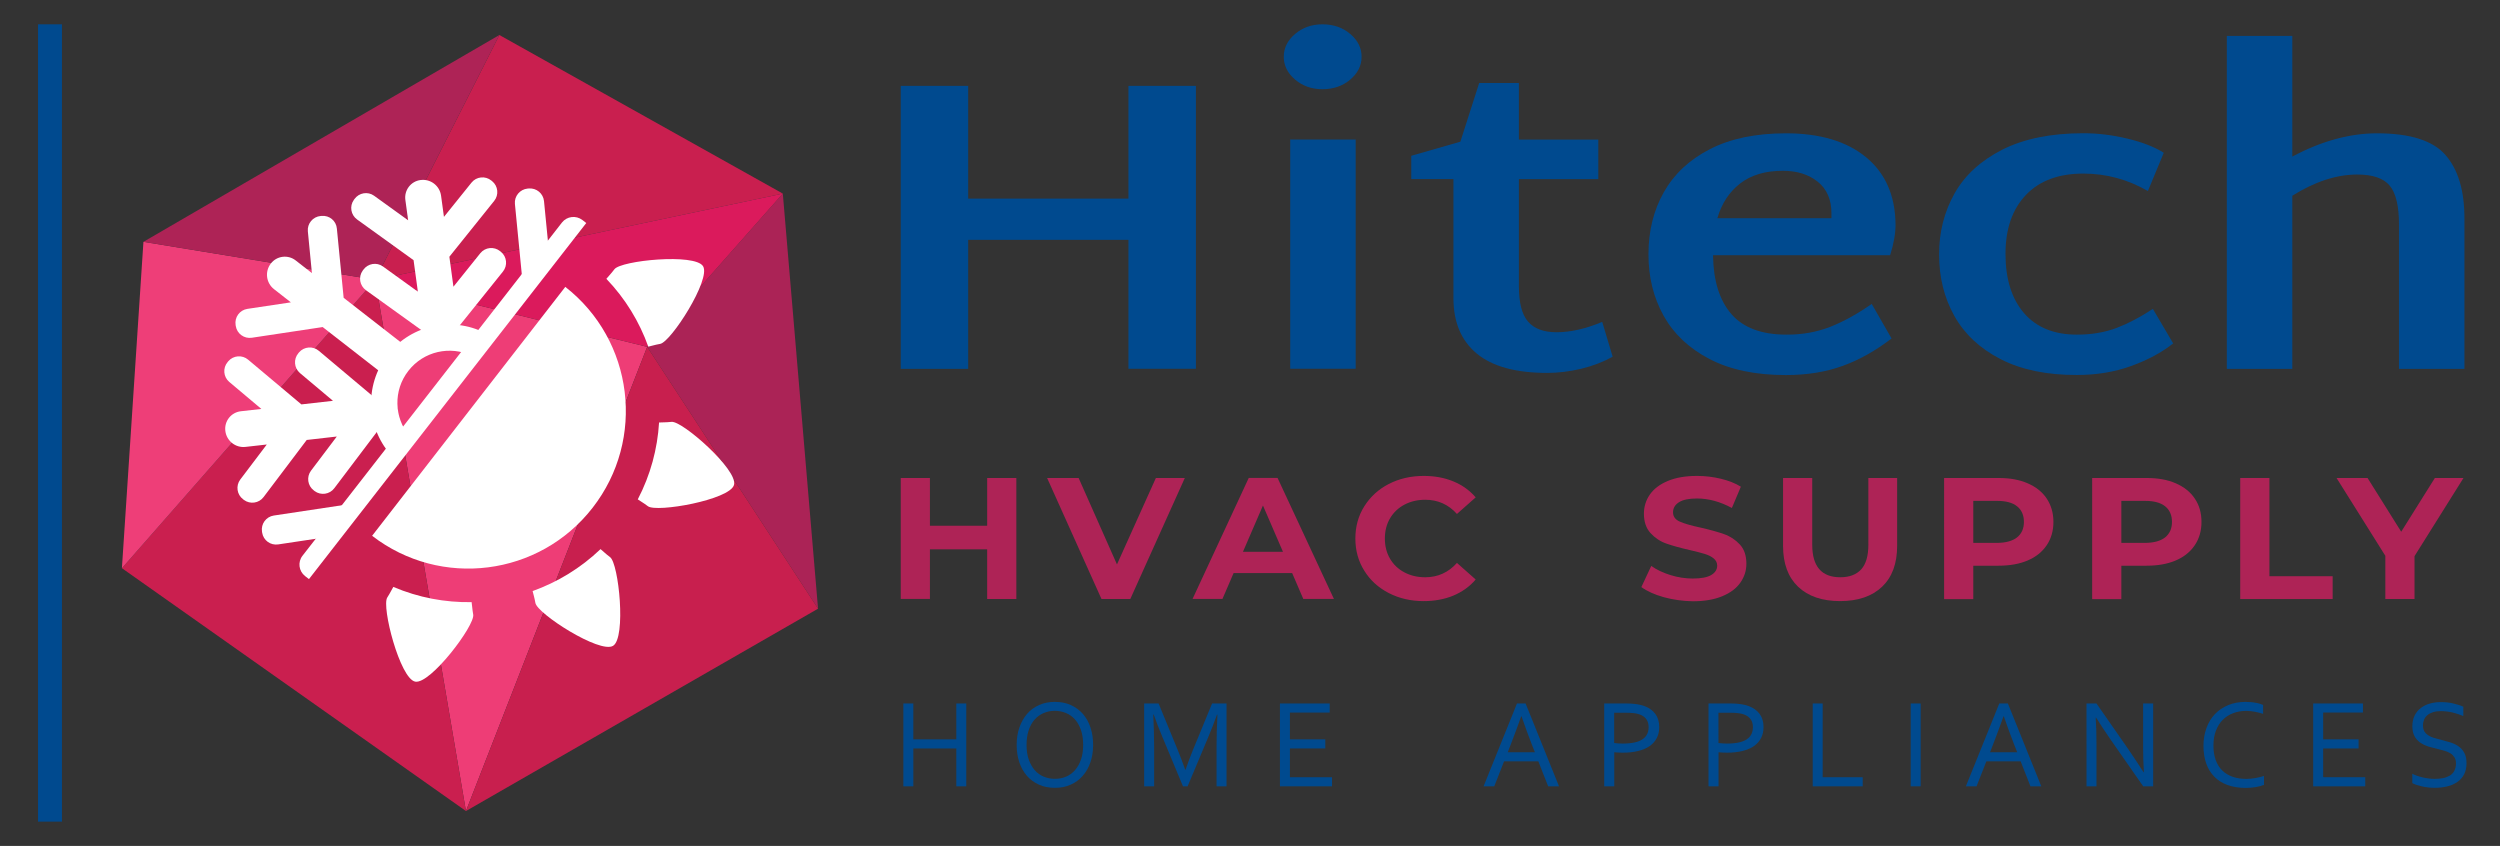 <?xml version="1.0" encoding="utf-8"?>
<!-- Generator: Adobe Illustrator 24.0.1, SVG Export Plug-In . SVG Version: 6.00 Build 0)  -->
<svg version="1.1" id="Layer_1" xmlns="http://www.w3.org/2000/svg" xmlns:xlink="http://www.w3.org/1999/xlink" x="0px" y="0px"
	 viewBox="0 0 313.55 106.1" style="enable-background:new 0 0 313.55 106.1;" xml:space="preserve">
<rect x="0" y="0" width="313.55" height="106.1" fill="#333333" stroke="none"/>
<style type="text/css">
	.st0{fill:#EE3D76;}
	.st1{fill:#C91F4F;}
	.st2{fill:#AB2356;}
	.st3{fill:#C81F4E;}
	.st4{fill:#CA1F4F;}
	.st5{fill:#EE3E78;}
	.st6{fill:#AE2356;}
	.st7{fill:#DB1A5C;}
	.st8{fill:#FFFFFF;}
	.st9{fill:#004A8F;}
	.st10{fill:#6D6E71;}
</style>
<g>
	<polygon class="st0" points="47.06,35.1 58.44,101.72 81.17,43.5 	"/>
	<polygon class="st1" points="47.06,35.1 98.18,24.28 62.63,4.39 	"/>
	<polygon class="st2" points="102.6,76.34 98.18,24.28 81.17,43.5 	"/>
	<polygon class="st3" points="102.6,76.34 58.44,101.72 81.17,43.5 	"/>
	<polygon class="st4" points="47.06,35.1 58.44,101.72 15.29,71.26 	"/>
	<polygon class="st5" points="47.06,35.1 17.99,30.33 15.29,71.26 	"/>
	<polygon class="st6" points="47.06,35.1 17.99,30.33 62.63,4.39 	"/>
	<polygon class="st7" points="47.06,35.1 98.18,24.28 81.17,43.5 	"/>
	<g>
		<path class="st8" d="M40.34,27.08l-0.13,0.01c-0.97,0.09-1.69,0.95-1.6,1.92l0.51,5.24l-2.04-1.59c-0.96-0.75-2.36-0.58-3.11,0.39
			c-0.78,1-0.6,2.44,0.4,3.22l2.11,1.65l-5.46,0.82c-0.96,0.15-1.62,1.05-1.47,2.02l0.02,0.13c0.15,0.96,1.05,1.62,2.02,1.47
			l8.88-1.34l7.99,6.22l2.77-3.56l-8.13-6.33l-0.85-8.68C42.17,27.7,41.31,26.99,40.34,27.08z"/>
		<path class="st8" d="M48.02,49.56l-1.25,0.14L39.99,44c-0.74-0.63-1.86-0.54-2.49,0.2l-0.08,0.1c-0.63,0.74-0.54,1.86,0.2,2.49
			l4.14,3.48l-3.96,0.45l-6.68-5.61c-0.74-0.63-1.86-0.54-2.49,0.2l-0.08,0.1c-0.63,0.74-0.54,1.86,0.2,2.49l4.03,3.39l-2.57,0.29
			c-1.22,0.14-2.09,1.23-1.95,2.45l0,0c0.14,1.26,1.28,2.17,2.54,2.02l2.66-0.3l-3.33,4.4c-0.58,0.78-0.42,1.89,0.36,2.47l0.1,0.08
			c0.78,0.58,1.89,0.42,2.47-0.36l5.41-7.16l3.77-0.43L39,59.04c-0.58,0.78-0.42,1.89,0.36,2.47l0.1,0.08
			c0.78,0.58,1.89,0.42,2.47-0.36l5.33-7.05l1.27-0.14L48.02,49.56z"/>
		<path class="st8" d="M53.27,42.83l-0.17-1.25L45.9,36.4c-0.79-0.57-0.98-1.67-0.41-2.46l0.08-0.11c0.57-0.79,1.67-0.98,2.46-0.41
			l4.38,3.16l-0.54-3.95l-7.08-5.1c-0.79-0.57-0.98-1.67-0.41-2.46l0.08-0.11c0.57-0.79,1.67-0.98,2.46-0.41l4.27,3.08l-0.35-2.56
			c-0.16-1.21,0.68-2.33,1.9-2.49l0,0c1.26-0.17,2.41,0.71,2.58,1.97l0.36,2.65l3.46-4.3c0.61-0.76,1.73-0.87,2.48-0.26l0.1,0.08
			c0.76,0.61,0.87,1.73,0.26,2.48l-5.62,7l0.51,3.76l3.37-4.2c0.61-0.76,1.73-0.87,2.48-0.26l0.1,0.08
			c0.76,0.61,0.87,1.73,0.26,2.48l-5.53,6.89l0.17,1.27L53.27,42.83z"/>
		<path class="st8" d="M70.48,27.91L37.94,69.7c-0.62,0.79-0.47,1.93,0.32,2.55l0.49,0.38l34.78-44.66l-0.49-0.38
			C72.24,26.98,71.1,27.12,70.48,27.91z"/>
		<path class="st8" d="M44.88,63.59l-0.08-0.51l-10.47,1.58c-0.96,0.15-1.62,1.05-1.47,2.02l0.02,0.13
			c0.15,0.96,1.05,1.62,2.02,1.47l7.18-1.08L44.88,63.59z"/>
		<path class="st8" d="M66.31,23.64l-0.13,0.01c-0.97,0.09-1.69,0.95-1.6,1.92l1.03,10.54l0.53-0.05l2.8-3.59l-0.71-7.24
			C68.14,24.27,67.28,23.55,66.31,23.64z"/>
		<path class="st8" d="M49.28,57.34c-3.33-3.47-3.7-8.94-0.66-12.85c3.04-3.9,8.44-4.89,12.62-2.51l-2.06,2.64
			c-2.71-1.29-6.04-0.58-7.96,1.89c-1.92,2.46-1.79,5.87,0.12,8.18L49.28,57.34z"/>
		<path class="st8" d="M52.07,85.49c1.9,0.38,7.53-7.07,7.28-8.41c-0.13-0.72-0.14-1.23-0.2-1.56c-3.32,0.06-6.67-0.57-9.82-1.91
			c-0.18,0.29-0.38,0.74-0.76,1.33C47.83,76.08,50.16,85.11,52.07,85.49z"/>
		<path class="st8" d="M77.06,33.77c-0.44,0.59-0.8,0.93-1.01,1.2c2.39,2.49,4.15,5.4,5.26,8.51c0.33-0.07,0.8-0.23,1.49-0.35
			c1.35-0.23,6.39-8.09,5.38-9.74C87.16,31.74,77.88,32.67,77.06,33.77z"/>
		<path class="st8" d="M82.66,52.99c-0.2,3.31-1.08,6.59-2.67,9.64c0.27,0.2,0.71,0.43,1.27,0.86c1.09,0.83,10.27-0.8,10.8-2.67
			c0.53-1.87-6.47-8.05-7.83-7.91C83.5,52.99,83,52.96,82.66,52.99z"/>
		<path class="st8" d="M66.8,74.13c0.07,0.33,0.23,0.8,0.35,1.49c0.23,1.35,8.08,6.39,9.74,5.38c1.66-1.01,0.72-10.3-0.37-11.12
			c-0.59-0.44-0.93-0.8-1.2-1.01C72.83,71.25,69.91,73.02,66.8,74.13z"/>
		<path class="st8" d="M46.67,67.2c8.61,6.64,20.97,5.08,27.65-3.51c6.7-8.6,5.17-21-3.42-27.71L46.67,67.2z"/>
	</g>
</g>
<path class="st9" d="M149.99,10.77v35.48h-8.46V30.08h-20.1v16.18h-8.46V10.77h8.46v14.14h20.1V10.77H149.99z"/>
<path class="st9" d="M162.44,9.99c-0.95-0.8-1.43-1.76-1.43-2.87c0-1.11,0.48-2.07,1.43-2.87c0.95-0.8,2.09-1.2,3.42-1.2
	c1.37,0,2.53,0.4,3.48,1.2c0.95,0.8,1.43,1.76,1.43,2.87c0,1.11-0.48,2.07-1.43,2.87c-0.95,0.8-2.12,1.2-3.48,1.2
	C164.53,11.19,163.39,10.79,162.44,9.99z M161.82,17.5h8.21v28.75h-8.21V17.5z"/>
<path class="st9" d="M202.26,44.74c-1.2,0.66-2.52,1.17-3.95,1.51s-2.85,0.52-4.26,0.52c-3.94,0-6.89-0.81-8.84-2.43
	c-1.95-1.62-2.92-3.94-2.92-6.97V22.46H177v-2.92l6.16-1.77l2.36-7.36h4.98v7.1h9.96v4.96h-9.96v13.46c0,2.05,0.38,3.52,1.15,4.41
	c0.77,0.89,1.96,1.33,3.58,1.33c1.74,0,3.65-0.43,5.72-1.3L202.26,44.74z"/>
<path class="st9" d="M229.55,40.99c1.68-0.66,3.41-1.62,5.2-2.87l2.49,4.33c-1.99,1.53-4.03,2.68-6.13,3.44
	c-2.1,0.76-4.47,1.15-7.12,1.15c-3.82,0-7.01-0.67-9.58-2.01c-2.57-1.34-4.49-3.15-5.76-5.43c-1.27-2.28-1.9-4.84-1.9-7.7
	c0-2.92,0.64-5.52,1.93-7.8c1.29-2.28,3.21-4.08,5.79-5.4c2.57-1.32,5.75-1.98,9.52-1.98c4.27,0,7.62,1,10.05,3
	c2.43,2,3.66,4.81,3.7,8.43c0,1.15-0.23,2.44-0.68,3.86h-22.21c0.04,3.2,0.81,5.66,2.3,7.38c1.49,1.72,3.8,2.58,6.91,2.58
	C226.03,41.98,227.87,41.65,229.55,40.99z M218.25,23.01c-1.37,1.06-2.32,2.51-2.86,4.36h14.31v-0.63c0-1.7-0.57-3.02-1.71-3.94
	c-1.14-0.92-2.6-1.38-4.39-1.38C221.4,21.42,219.62,21.95,218.25,23.01z"/>
<path class="st9" d="M250.89,45.03c-2.59-1.34-4.52-3.15-5.79-5.43c-1.27-2.28-1.9-4.84-1.9-7.7c0-2.78,0.64-5.32,1.93-7.62
	c1.29-2.3,3.29-4.13,6-5.51c2.72-1.37,6.11-2.06,10.17-2.06c1.82,0,3.67,0.23,5.54,0.68c1.87,0.45,3.38,1.04,4.54,1.77l-1.99,4.8
	c-2.53-1.46-5.23-2.19-8.09-2.19c-3.11,0-5.52,0.9-7.22,2.69c-1.7,1.79-2.55,4.25-2.55,7.38c0,3.17,0.78,5.64,2.33,7.44
	c1.56,1.79,3.76,2.69,6.63,2.69c1.83,0,3.47-0.28,4.95-0.83c1.47-0.56,3-1.36,4.57-2.4l2.55,4.33c-1.45,1.15-3.22,2.1-5.29,2.84
	c-2.07,0.75-4.34,1.12-6.78,1.12C256.69,47.04,253.48,46.37,250.89,45.03z"/>
<path class="st9" d="M306.73,19.46c1.58,1.83,2.36,4.46,2.36,7.91v18.89h-8.21V28.15c0-2.3-0.38-3.91-1.15-4.85
	c-0.77-0.94-2.13-1.41-4.08-1.41c-2.61,0-5.33,0.89-8.15,2.66v21.71h-8.21V4.51h8.21v15.13c3.65-1.95,7.2-2.92,10.64-2.92
	C302.29,16.72,305.16,17.64,306.73,19.46z"/>
<rect x="4.77" y="3.05" class="st9" width="3" height="100"/>
<g>
	<path class="st9" d="M114.55,92.73h5.39v-4.5h1.25v10.39h-1.25v-4.75h-5.39v4.75h-1.25V88.23h1.25V92.73z"/>
	<path class="st9" d="M137.1,93.43c0,0.79-0.11,1.51-0.34,2.17c-0.22,0.66-0.54,1.22-0.96,1.7s-0.92,0.85-1.51,1.11
		c-0.59,0.27-1.24,0.4-1.97,0.4c-0.75,0-1.43-0.13-2.02-0.4c-0.6-0.27-1.1-0.64-1.51-1.11c-0.41-0.48-0.73-1.04-0.95-1.7
		c-0.22-0.66-0.33-1.38-0.33-2.17c0-0.79,0.11-1.52,0.34-2.18c0.23-0.66,0.55-1.23,0.96-1.71c0.41-0.48,0.92-0.85,1.51-1.11
		c0.59-0.27,1.25-0.4,1.98-0.4c0.75,0,1.42,0.13,2.01,0.4c0.59,0.27,1.09,0.64,1.51,1.11c0.41,0.48,0.73,1.04,0.95,1.71
		S137.1,92.64,137.1,93.43z M135.85,93.43c0-0.7-0.09-1.31-0.27-1.85c-0.18-0.53-0.43-0.98-0.75-1.34
		c-0.32-0.36-0.69-0.63-1.13-0.81c-0.43-0.18-0.9-0.28-1.4-0.28c-0.5,0-0.96,0.09-1.4,0.28c-0.43,0.18-0.81,0.45-1.13,0.81
		c-0.32,0.36-0.57,0.8-0.75,1.34c-0.18,0.53-0.27,1.15-0.27,1.85c0,0.7,0.09,1.31,0.28,1.84s0.44,0.97,0.75,1.33
		s0.69,0.63,1.13,0.81c0.43,0.18,0.9,0.27,1.4,0.27c0.5,0,0.96-0.09,1.39-0.27c0.43-0.18,0.8-0.45,1.12-0.81
		c0.32-0.36,0.57-0.8,0.75-1.33C135.76,94.75,135.85,94.13,135.85,93.43z"/>
	<path class="st9" d="M148.95,98.62h-0.58l-2.59-6.21c-0.36-0.85-0.72-1.78-1.08-2.79h-0.06c0.07,1.44,0.11,2.77,0.11,3.97v5.03
		h-1.25V88.23h1.81l2.42,5.88c0.28,0.67,0.58,1.48,0.92,2.43h0.04c0.37-1.05,0.67-1.86,0.91-2.43l2.42-5.88h1.81v10.39h-1.25V93.6
		c0-1.18,0.04-2.5,0.11-3.97h-0.06c-0.38,1.06-0.74,1.99-1.08,2.79L148.95,98.62z"/>
	<path class="st9" d="M161.79,97.48h5.27v1.14h-6.53V88.23h6.24v1.14h-4.99v3.36h4.44v1.14h-4.44V97.48z"/>
	<path class="st9" d="M186.07,98.62l4.19-10.39h1.08l4.19,10.39h-1.36l-1.23-3.13h-4.3l-1.23,3.13H186.07z M190.79,89.84
		c-0.46,1.29-0.9,2.47-1.31,3.53l-0.38,0.98h3.41l-0.39-0.98c-0.42-1.08-0.85-2.25-1.29-3.53H190.79z"/>
	<path class="st9" d="M202.45,98.62h-1.25V88.23h2.85c0.42,0,0.82,0.03,1.18,0.08c0.36,0.05,0.69,0.13,0.99,0.24
		c0.61,0.22,1.08,0.56,1.4,1s0.48,0.99,0.48,1.63c0,0.53-0.1,0.99-0.31,1.39c-0.21,0.4-0.51,0.74-0.9,1.01
		c-0.39,0.27-0.87,0.47-1.44,0.61c-0.57,0.14-1.21,0.21-1.92,0.21c-0.34,0-0.7-0.02-1.07-0.05V98.62z M202.45,93.19
		c0.17,0.02,0.35,0.04,0.53,0.05c0.18,0.01,0.36,0.02,0.52,0.02c0.59,0,1.09-0.05,1.51-0.14s0.75-0.23,1.01-0.41
		c0.26-0.18,0.45-0.4,0.57-0.65c0.12-0.26,0.18-0.55,0.18-0.87c0-0.4-0.1-0.73-0.29-0.99c-0.19-0.26-0.46-0.46-0.82-0.59
		c-0.22-0.08-0.47-0.14-0.76-0.17c-0.29-0.03-0.62-0.05-1-0.05h-1.45V93.19z"/>
	<path class="st9" d="M215.53,98.62h-1.25V88.23h2.85c0.42,0,0.82,0.03,1.18,0.08c0.36,0.05,0.69,0.13,0.99,0.24
		c0.61,0.22,1.08,0.56,1.4,1s0.48,0.99,0.48,1.63c0,0.53-0.1,0.99-0.31,1.39c-0.21,0.4-0.51,0.74-0.9,1.01
		c-0.39,0.27-0.87,0.47-1.44,0.61c-0.57,0.14-1.21,0.21-1.92,0.21c-0.34,0-0.7-0.02-1.07-0.05V98.62z M215.53,93.19
		c0.17,0.02,0.35,0.04,0.53,0.05c0.18,0.01,0.36,0.02,0.52,0.02c0.59,0,1.09-0.05,1.51-0.14s0.75-0.23,1.01-0.41
		c0.26-0.18,0.45-0.4,0.57-0.65c0.12-0.26,0.18-0.55,0.18-0.87c0-0.4-0.1-0.73-0.29-0.99c-0.19-0.26-0.46-0.46-0.82-0.59
		c-0.22-0.08-0.47-0.14-0.76-0.17c-0.29-0.03-0.62-0.05-1-0.05h-1.45V93.19z"/>
	<path class="st9" d="M228.6,88.23v9.25h5.02v1.14h-6.27V88.23H228.6z"/>
	<path class="st9" d="M239.64,98.62V88.23h1.25v10.39H239.64z"/>
	<path class="st9" d="M246.56,98.62l4.19-10.39h1.08l4.19,10.39h-1.36l-1.23-3.13h-4.3l-1.23,3.13H246.56z M251.28,89.84
		c-0.46,1.29-0.9,2.47-1.31,3.53l-0.38,0.98h3.41l-0.39-0.98c-0.42-1.08-0.85-2.25-1.29-3.53H251.28z"/>
	<path class="st9" d="M266.97,94.02c0.63,0.92,1.25,1.86,1.87,2.83h0.05c-0.07-1.01-0.1-2.04-0.1-3.09v-5.53h1.26v10.39h-1.25
		l-4.04-5.79c-0.7-1.01-1.32-1.95-1.87-2.83h-0.05c0.07,0.95,0.1,2.05,0.1,3.32v5.3h-1.25V88.23h1.25L266.97,94.02z"/>
	<path class="st9" d="M281.72,89.16c-0.58,0-1.11,0.09-1.62,0.28c-0.5,0.18-0.94,0.46-1.3,0.82c-0.37,0.36-0.66,0.82-0.87,1.36
		c-0.21,0.54-0.32,1.17-0.32,1.89c0,0.71,0.1,1.33,0.3,1.86c0.2,0.53,0.48,0.96,0.84,1.3c0.36,0.34,0.8,0.6,1.31,0.77
		c0.51,0.17,1.08,0.25,1.71,0.25c0.17,0,0.35-0.01,0.54-0.03c0.19-0.02,0.38-0.04,0.58-0.08c0.19-0.03,0.38-0.07,0.57-0.12
		c0.18-0.04,0.35-0.09,0.49-0.14v1.12c-0.3,0.12-0.65,0.21-1.05,0.28c-0.4,0.06-0.81,0.1-1.23,0.1c-0.86,0-1.61-0.12-2.28-0.36
		s-1.22-0.59-1.66-1.04c-0.45-0.45-0.79-1-1.02-1.65c-0.23-0.65-0.35-1.39-0.35-2.21c0-0.81,0.12-1.55,0.37-2.23
		c0.24-0.68,0.59-1.26,1.05-1.75c0.46-0.49,1.02-0.87,1.67-1.14c0.65-0.27,1.39-0.41,2.2-0.41c0.22,0,0.43,0.01,0.64,0.03
		c0.21,0.02,0.41,0.04,0.6,0.08c0.19,0.03,0.37,0.07,0.53,0.12c0.16,0.05,0.3,0.1,0.42,0.15v1.12c-0.31-0.1-0.65-0.19-1.02-0.26
		C282.46,89.2,282.09,89.16,281.72,89.16z"/>
	<path class="st9" d="M291.38,97.48h5.27v1.14h-6.53V88.23h6.24v1.14h-4.99v3.36h4.44v1.14h-4.44V97.48z"/>
	<path class="st9" d="M303.89,90.98c0,0.31,0.06,0.56,0.18,0.76s0.29,0.36,0.49,0.49s0.45,0.24,0.72,0.32
		c0.27,0.08,0.56,0.16,0.85,0.23c0.4,0.1,0.79,0.21,1.18,0.33c0.39,0.12,0.73,0.28,1.03,0.49c0.3,0.21,0.55,0.48,0.73,0.82
		c0.19,0.34,0.28,0.77,0.28,1.3c0,0.54-0.1,1-0.3,1.39c-0.2,0.39-0.48,0.71-0.84,0.96c-0.36,0.25-0.78,0.44-1.27,0.56
		c-0.49,0.12-1.02,0.18-1.6,0.18c-0.27,0-0.54-0.02-0.82-0.05s-0.55-0.08-0.8-0.14c-0.25-0.06-0.48-0.12-0.69-0.19
		c-0.21-0.07-0.37-0.15-0.48-0.22v-1.16c0.18,0.09,0.39,0.18,0.62,0.26c0.23,0.08,0.47,0.14,0.71,0.2c0.25,0.05,0.49,0.1,0.75,0.13
		c0.25,0.03,0.49,0.05,0.71,0.05c0.36,0,0.7-0.03,1.03-0.09c0.33-0.06,0.61-0.17,0.86-0.31s0.44-0.34,0.58-0.59
		c0.14-0.25,0.22-0.57,0.22-0.94c0-0.31-0.06-0.57-0.19-0.77c-0.13-0.2-0.29-0.37-0.5-0.5c-0.21-0.13-0.45-0.24-0.73-0.32
		c-0.27-0.08-0.56-0.16-0.87-0.23c-0.4-0.09-0.79-0.2-1.17-0.31c-0.38-0.12-0.72-0.28-1.02-0.49s-0.54-0.47-0.72-0.8
		c-0.18-0.33-0.27-0.74-0.27-1.25c0-0.53,0.1-0.98,0.29-1.36c0.19-0.38,0.45-0.69,0.78-0.94c0.33-0.25,0.7-0.43,1.13-0.55
		c0.43-0.12,0.88-0.18,1.36-0.18c0.55,0,1.06,0.05,1.53,0.16c0.47,0.11,0.91,0.24,1.3,0.42v1.17c-0.43-0.18-0.86-0.33-1.32-0.44
		c-0.45-0.11-0.94-0.17-1.46-0.18c-0.39,0-0.73,0.04-1.01,0.13s-0.53,0.21-0.71,0.37c-0.19,0.16-0.33,0.35-0.42,0.57
		S303.89,90.7,303.89,90.98z"/>
</g>
<g>
	<path class="st6" d="M127.47,59.95v15.18h-3.66V68.9h-7.18v6.22h-3.66V59.95h3.66v5.99h7.18v-5.99H127.47z"/>
	<path class="st6" d="M148.6,59.95l-6.84,15.18h-3.61l-6.82-15.18h3.95l4.81,10.84l4.88-10.84H148.6z"/>
	<path class="st6" d="M162.06,71.87h-7.34l-1.4,3.25h-3.75l7.05-15.18h3.61l7.07,15.18h-3.84L162.06,71.87z M160.91,69.21
		l-2.51-5.81l-2.51,5.81H160.91z"/>
	<path class="st6" d="M174.18,74.38c-1.3-0.67-2.33-1.6-3.07-2.8c-0.75-1.19-1.12-2.54-1.12-4.04c0-1.5,0.37-2.85,1.12-4.04
		c0.75-1.19,1.77-2.13,3.07-2.8s2.77-1.01,4.39-1.01c1.37,0,2.61,0.23,3.72,0.69c1.11,0.46,2.04,1.13,2.79,2l-2.35,2.08
		c-1.07-1.19-2.39-1.78-3.98-1.78c-0.98,0-1.85,0.21-2.62,0.62c-0.77,0.41-1.37,0.99-1.8,1.72c-0.43,0.74-0.64,1.58-0.64,2.52
		c0,0.94,0.21,1.78,0.64,2.52s1.03,1.31,1.8,1.72c0.77,0.41,1.64,0.62,2.62,0.62c1.58,0,2.91-0.6,3.98-1.8l2.35,2.08
		c-0.75,0.88-1.69,1.55-2.8,2.02c-1.11,0.46-2.36,0.69-3.73,0.69C176.94,75.39,175.48,75.05,174.18,74.38z"/>
	<path class="st6" d="M208.67,74.9c-1.17-0.33-2.1-0.75-2.81-1.27l1.24-2.65c0.68,0.48,1.48,0.86,2.42,1.15
		c0.93,0.29,1.87,0.43,2.8,0.43c1.04,0,1.81-0.15,2.3-0.44c0.5-0.3,0.75-0.69,0.75-1.18c0-0.36-0.15-0.66-0.44-0.9
		c-0.29-0.24-0.67-0.43-1.13-0.57c-0.46-0.14-1.08-0.3-1.86-0.48c-1.2-0.27-2.19-0.55-2.96-0.82c-0.77-0.27-1.43-0.72-1.98-1.32
		c-0.55-0.61-0.82-1.42-0.82-2.43c0-0.88,0.25-1.68,0.75-2.4c0.5-0.72,1.25-1.28,2.25-1.7c1-0.42,2.22-0.63,3.67-0.63
		c1.01,0,2,0.12,2.96,0.35c0.96,0.23,1.81,0.56,2.53,1l-1.13,2.67c-1.46-0.79-2.92-1.19-4.38-1.19c-1.02,0-1.78,0.16-2.27,0.48
		s-0.73,0.74-0.73,1.26c0,0.52,0.28,0.91,0.85,1.16c0.56,0.25,1.43,0.5,2.59,0.75c1.2,0.27,2.19,0.55,2.96,0.82
		c0.77,0.27,1.43,0.71,1.98,1.3c0.55,0.59,0.82,1.4,0.82,2.41c0,0.87-0.25,1.66-0.76,2.38c-0.5,0.72-1.26,1.28-2.27,1.7
		s-2.24,0.63-3.68,0.63C211.05,75.39,209.84,75.22,208.67,74.9z"/>
	<path class="st6" d="M225.52,73.59c-1.26-1.2-1.89-2.91-1.89-5.14v-8.5h3.66v8.37c0,2.72,1.17,4.08,3.52,4.08
		c1.14,0,2.02-0.33,2.62-0.99c0.6-0.66,0.9-1.69,0.9-3.09v-8.37h3.61v8.5c0,2.23-0.63,3.94-1.89,5.14c-1.26,1.2-3.02,1.8-5.27,1.8
		C228.54,75.39,226.78,74.79,225.52,73.59z"/>
	<path class="st6" d="M254.32,60.62c1.03,0.45,1.83,1.08,2.38,1.91s0.84,1.8,0.84,2.93c0,1.11-0.28,2.09-0.84,2.92
		c-0.56,0.83-1.35,1.47-2.38,1.91c-1.03,0.44-2.25,0.66-3.65,0.66h-3.18v4.19h-3.66V59.95h6.84
		C252.08,59.95,253.29,60.17,254.32,60.62z M252.98,67.4c0.57-0.46,0.86-1.1,0.86-1.94c0-0.85-0.29-1.51-0.86-1.96
		c-0.57-0.46-1.41-0.68-2.51-0.68h-2.98v5.27h2.98C251.57,68.08,252.41,67.85,252.98,67.4z"/>
	<path class="st6" d="M272.89,60.62c1.03,0.45,1.83,1.08,2.38,1.91c0.56,0.82,0.84,1.8,0.84,2.93c0,1.11-0.28,2.09-0.84,2.92
		c-0.56,0.83-1.35,1.47-2.38,1.91c-1.03,0.44-2.25,0.66-3.65,0.66h-3.18v4.19h-3.66V59.95h6.84
		C270.65,59.95,271.86,60.17,272.89,60.62z M271.55,67.4c0.57-0.46,0.86-1.1,0.86-1.94c0-0.85-0.29-1.51-0.86-1.96
		c-0.57-0.46-1.41-0.68-2.51-0.68h-2.98v5.27h2.98C270.14,68.08,270.98,67.85,271.55,67.4z"/>
	<path class="st6" d="M280.97,59.95h3.66v12.32h7.93v2.86h-11.59V59.95z"/>
	<path class="st6" d="M302.83,69.75v5.38h-3.66v-5.42l-6.12-9.76h3.89l4.22,6.74l4.22-6.74h3.59L302.83,69.75z"/>
</g>
</svg>
